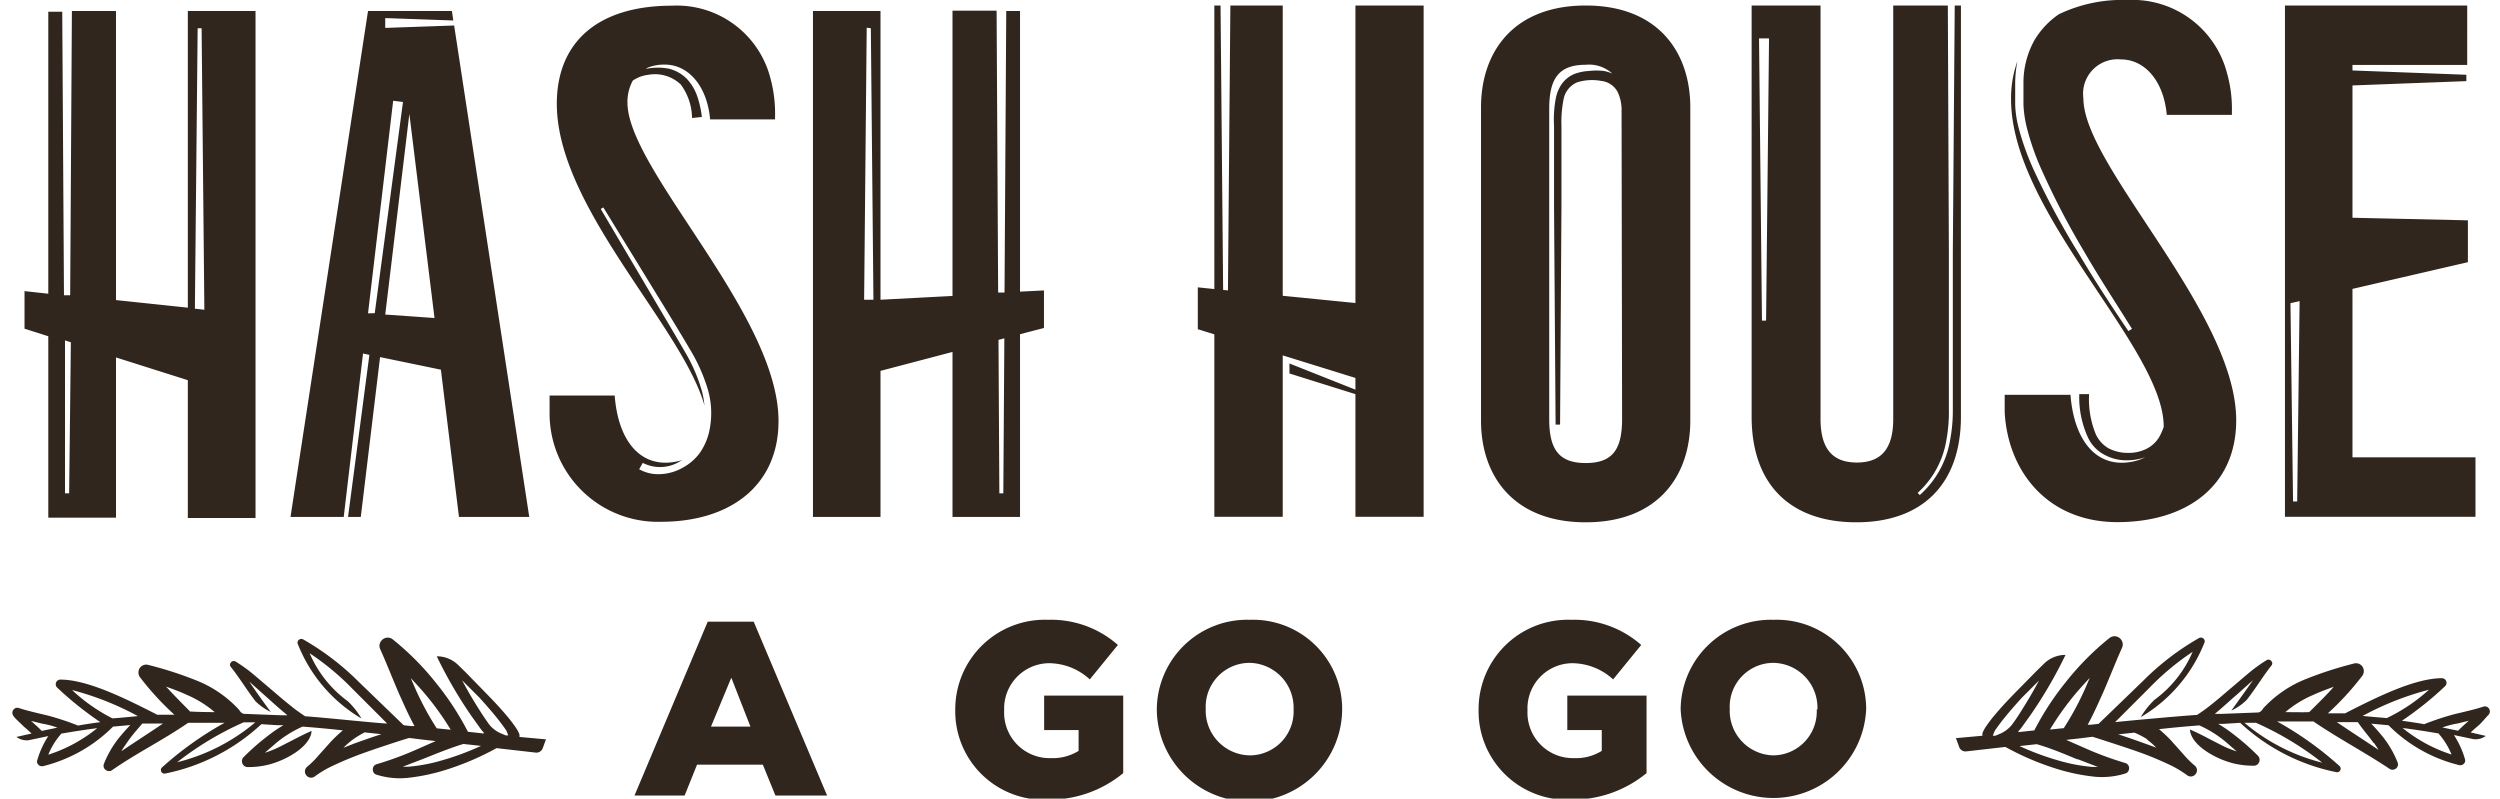 <svg height="178.73" viewBox="0 0 144 46.36" width="559.503" xmlns="http://www.w3.org/2000/svg">
  <path d="M112.8 14.61V23.73a9.36 9.36 0 0 1-.16 1.83 5.47 5.47 0 0 1-1.76 3.18l-.12-.13a5.28 5.28 0 0 0 1.67-3.09 9 9 0 0 0 .14-1.79V14.61L112.51.32h-3.17v24c0 1.7-.67 2.53-2.11 2.53s-2.11-.83-2.11-2.53v-24h-4v23.86c0 4 2.3 6.14 6.08 6.14s6.07-2.17 6.07-6.14V.32h-.36zm-10.84 4h-.24l-.17-16.38h.58zM122.56 3.45c1.37 0 2.48 1.23 2.66 3.22H129v-.19a7.56 7.56 0 0 0-.28-2.22A5.67 5.67 0 0 0 122.95 0a8.52 8.52 0 0 0-4 .83 4.8 4.8 0 0 0-1.41 1.5 5.06 5.06 0 0 0-.64 2.43v1.32a6.82 6.82 0 0 0 .18 1.27 14.86 14.86 0 0 0 .86 2.48 45.84 45.84 0 0 0 2.45 4.72c.89 1.54 1.85 3 2.81 4.54l-.21.13c-1-1.48-2-3-2.88-4.5a45.58 45.58 0 0 1-2.55-4.72 15.37 15.37 0 0 1-.93-2.54 6.31 6.31 0 0 1-.21-1.36V4.75a7 7 0 0 1 .13-1.2 6.36 6.36 0 0 0-.37 2.21c0 6.59 8.79 14.36 8.86 18.94v.09a4.68 4.68 0 0 1-.19.45 1.79 1.79 0 0 1-.8.81 2.33 2.33 0 0 1-1.12.24 2.39 2.39 0 0 1-1.1-.27 1.85 1.85 0 0 1-.73-.81 5.35 5.35 0 0 1-.39-2.33h-.57a5.59 5.59 0 0 0 .52 2.55 2.17 2.17 0 0 0 1 1 2.64 2.64 0 0 0 1.31.29 3.09 3.09 0 0 0 1-.18 2.44 2.44 0 0 1-.53.21c-2.15.56-3.59-1-3.81-3.83h-3.82v1c.18 3.45 2.5 6.39 6.54 6.39s6.9-2.11 6.9-5.91c0-6.27-8.87-14.75-8.87-18.68a2 2 0 0 1 2.18-2.27zM78.12 17.59l-4.22-.42V.32h-3.04l-.14 16.54-.28-.03L70.29.32h-.36v16.46l-.96-.1v2.43l.96.3V30h3.97v-9.37l4.22 1.31v.68l-3.83-1.52v.58l3.83 1.2V30h3.96V.32h-3.96v17.27zM91.49.32c-4.16 0-6.08 2.65-6.08 5.92v18.17c0 3.26 1.92 5.91 6.08 5.91s6.07-2.65 6.07-5.91V6.24c0-3.27-1.92-5.92-6.07-5.92zm2.11 24c0 1.73-.52 2.56-2.11 2.56s-2.12-.83-2.12-2.56v-18c0-1.72.52-2.56 2.12-2.56a2 2 0 0 1 1.54.51 2.3 2.3 0 0 0-.49-.15 3.49 3.49 0 0 0-.85 0 2.85 2.85 0 0 0-.85.17 1.71 1.71 0 0 0-.73.57 2.15 2.15 0 0 0-.35.81 6.49 6.49 0 0 0-.11 1.63v4.73l.09 12.62H90l.08-12.62V7.3a6.79 6.79 0 0 1 .12-1.52 1.34 1.34 0 0 1 .79-1 2.9 2.9 0 0 1 1.41-.08 1.21 1.21 0 0 1 1 .77 2.53 2.53 0 0 1 .17.8.34.34 0 0 1 0 .1zM136 26.55v-9.78l6.7-1.55v-2.43l-6.7-.15V4.96l6.61-.25v-.37L136 4.09v-.32h6.66V.32h-10.58V30h11.06v-3.45zm-3.45 2.56l-.15-11.51.53-.12-.14 11.63zM58.65.64h-.8l-.1 16.34h-.37L57.29.62h-2.56v16.56l-4.18.22V.64h-3.92v29.37h3.92v-8.48l4.18-1.1v9.58h3.92V19.4l1.39-.36v-2.18l-1.39.07zm-8.66 1l.15 15.76h-.54l.15-15.79zm7.69 27h-.23l-.05-8.91.34-.09zM36.17 4.68a2 2 0 0 1 .92-.34 2.17 2.17 0 0 1 1.87.57 3.35 3.35 0 0 1 .65 1.94l.57-.06a5.92 5.92 0 0 0-.25-1.15 2.85 2.85 0 0 0-.62-1.06 2.19 2.19 0 0 0-1.08-.6 3.46 3.46 0 0 0-1.2 0h-.11a2.53 2.53 0 0 1 1.11-.23c1.35 0 2.45 1.21 2.63 3.18h3.77v-.19a7.81 7.81 0 0 0-.27-2.2A5.61 5.61 0 0 0 38.45.33c-4.25 0-6.69 2.06-6.69 5.7 0 6 7.26 12.89 8.57 17.5a5.35 5.35 0 0 0-.14-.8 9.62 9.62 0 0 0-.93-2.2c-.81-1.4-1.65-2.8-2.47-4.2l-2.48-4.2.15-.09L37 16.18c.85 1.39 1.7 2.76 2.53 4.17a10 10 0 0 1 1 2.27 4.92 4.92 0 0 1 .06 2.5 3.57 3.57 0 0 1-.52 1.16 3 3 0 0 1-1 .87 2.84 2.84 0 0 1-1.24.37 2.26 2.26 0 0 1-1.29-.28l.21-.37a2.19 2.19 0 0 0 2.13-.07l.18-.11a1.15 1.15 0 0 1-.17.06c-2.13.55-3.56-1-3.77-3.79h-3.78v1a6.29 6.29 0 0 0 6.47 6.33c4 0 6.82-2.09 6.82-5.85 0-6.2-8.77-14.59-8.77-18.49a2.6 2.6 0 0 1 .31-1.27zM21.8 1.62v-.57l3.95.14-.08-.55H20.8l-4.5 29.37h3.09l1.12-9.49.37.08-1.24 9.41h.74l1.12-9.28 3.53.73 1.05 8.55h4.08L25.8 1.48zm-1 16.57l1.46-12.34.57.07-1.64 12.26zm1 .07l1.4-11.65 1.46 11.85zM10.34 17.86l-4.17-.44V.64H3.61l-.1 16.5h-.36L3.05.68h-.81v16.37L.86 16.9v2.18l1.38.44v10.53h3.93v-9.3l4.17 1.32v8h3.93V.64h-3.93zM3.45 28.64h-.24v-8.88l.34.11zm7.69-27l.16 16.34-.55-.06.16-16.28zM40.52 36.09h2.67l4.26 10.09h-3l-.73-1.79H39.9l-.72 1.79h-2.91zM43 42.18l-1.11-2.84-1.18 2.84zM54.89 41.18a5.2 5.2 0 0 1 5.39-5.2 5.85 5.85 0 0 1 4.05 1.46l-1.63 2a3.52 3.52 0 0 0-2.41-.94 2.63 2.63 0 0 0-2.56 2.74 2.64 2.64 0 0 0 2.72 2.77 2.85 2.85 0 0 0 1.6-.42v-1.21h-2v-2h4.59v4.5a6.73 6.73 0 0 1-4.34 1.54 5.14 5.14 0 0 1-5.41-5.24zM66.59 41.18a5.24 5.24 0 0 1 5.4-5.2 5.18 5.18 0 0 1 5.36 5.17 5.38 5.38 0 0 1-10.76 0zm7.94 0a2.6 2.6 0 0 0-2.57-2.7 2.55 2.55 0 0 0-2.53 2.67 2.6 2.6 0 0 0 2.56 2.7 2.55 2.55 0 0 0 2.54-2.67zM85.27 41.18a5.19 5.19 0 0 1 5.38-5.2 5.86 5.86 0 0 1 4.06 1.46l-1.63 2a3.54 3.54 0 0 0-2.41-.94 2.62 2.62 0 0 0-2.56 2.74 2.64 2.64 0 0 0 2.71 2.77 2.83 2.83 0 0 0 1.6-.42v-1.21h-2v-2h4.6v4.5a6.77 6.77 0 0 1-4.34 1.54 5.14 5.14 0 0 1-5.41-5.24zM97 41.18a5.24 5.24 0 0 1 5.4-5.2 5.19 5.19 0 0 1 5.37 5.17 5.39 5.39 0 0 1-10.77.03zm7.94 0a2.6 2.6 0 0 0-2.57-2.7 2.54 2.54 0 0 0-2.52 2.67 2.59 2.59 0 0 0 2.55 2.7 2.55 2.55 0 0 0 2.5-2.67zM143.92 41.47a.29.29 0 0 0 0-.34.28.28 0 0 0-.32-.11c-.41.14-1.06.29-1.69.44a16.07 16.07 0 0 0-1.75.58c-.43-.08-.86-.14-1.29-.2a19.44 19.44 0 0 0 2.5-2 .27.27 0 0 0-.18-.47c-1.59 0-3.84 1.14-5.33 1.89l-.29.15h-1a16.23 16.23 0 0 0 2-2.18.47.47 0 0 0 .07-.4.45.45 0 0 0-.56-.31 21.55 21.55 0 0 0-2.76.89 6.72 6.72 0 0 0-2.51 1.72s-.12.23-.3.23l-2.08.08h-.42l.26-.22c.34-.29.66-.59 1-.88l.95-.85c-.26.39-1 1.4-1.25 1.76a3.23 3.23 0 0 0 .89-.62c.52-.66.94-1.37 1.44-2a.19.19 0 0 0 0-.24.21.21 0 0 0-.28-.07 9 9 0 0 0-1.09.79l-1 .85c-.33.28-.66.57-1 .84a10.06 10.06 0 0 1-.95.7c-1.09.07-4.33.37-4.76.42l2-2a15.09 15.09 0 0 1 2.5-2.08 6.74 6.74 0 0 1-2.22 2.79 4.63 4.63 0 0 0-.79 1 8.74 8.74 0 0 0 3.69-4.31.21.21 0 0 0 0-.19.23.23 0 0 0-.31-.09 15.21 15.21 0 0 0-3.23 2.47l-2.6 2.51-.43.05h-.2c.34-.62.61-1.24.89-1.86.38-.87.72-1.76 1.1-2.6a.46.46 0 0 0-.06-.49.47.47 0 0 0-.67-.08 15.92 15.92 0 0 0-2.52 2.54 16.46 16.46 0 0 0-1.84 2.82l-.92.1v-.06a1.37 1.37 0 0 0 .16-.18l.13-.18.25-.35c.17-.23.33-.47.49-.71a26 26 0 0 0 1.7-3h-.07a1.76 1.76 0 0 0-1.19.52l-.42.41-1.21 1.23c-.4.41-.79.82-1.16 1.26a7.63 7.63 0 0 0-.54.7 1.84 1.84 0 0 0-.23.42.53.53 0 0 0 0 .15l-1.54.14.19.52a.39.39 0 0 0 .4.25l2.28-.26a16 16 0 0 0 3.17 1.33 11.45 11.45 0 0 0 1.85.38 4.51 4.51 0 0 0 1.95-.17.28.28 0 0 0 .2-.22.31.31 0 0 0-.22-.39 19.18 19.18 0 0 1-2.42-.9l-1-.44.81-.09.72-.09s2.06.65 3 1c.45.17.9.36 1.33.56a6.21 6.21 0 0 1 1.17.68.35.35 0 0 0 .48-.07.35.35 0 0 0-.05-.5 5.29 5.29 0 0 1-.67-.67l-.69-.77a7.57 7.57 0 0 0-.71-.67c.78-.09 1.56-.16 2.34-.22a6.55 6.55 0 0 1 1.5.93l.67.58a5.9 5.9 0 0 1-1-.42c-.66-.33-1-.54-1.71-.85 0 0-.07.76 1.39 1.53a5.23 5.23 0 0 0 1.11.43 4.92 4.92 0 0 0 1.2.14.31.31 0 0 0 .24-.1.34.34 0 0 0 0-.48 13.7 13.7 0 0 0-1.52-1.32 7.25 7.25 0 0 0-.79-.53h.33l.95-.06a11.56 11.56 0 0 0 5.61 2.87.21.21 0 0 0 .17-.35 19.58 19.58 0 0 0-3.64-2.6h2.11c1.47 1 3 1.8 4.45 2.77a.31.31 0 0 0 .28 0 .3.3 0 0 0 .16-.39 5.84 5.84 0 0 0-.86-1.49c-.22-.27-.44-.52-.67-.76l1 .09a8.69 8.69 0 0 0 4.12 2.32h.06a.27.27 0 0 0 .2-.09.25.25 0 0 0 .06-.26 5.19 5.19 0 0 0-.64-1.4l1.14.24a1 1 0 0 0 .71-.19l-.88-.2c.14-.13.29-.27.45-.4s.41-.44.61-.65zM120 40.18c.25-.29.5-.56.75-.83l-.22.51a16.68 16.68 0 0 1-1.29 2.41l-.8.08a16.55 16.55 0 0 1 1.56-2.17zm-4.78 2.27c.14-.22.31-.44.48-.66.35-.44.72-.86 1.1-1.28l1-1c-.22.41-.45.82-.7 1.23s-.61 1-.9 1.37a1.82 1.82 0 0 1-.58.45l-.35.15h-.15zm4.85 1.63l1.15.44h-.32a9.74 9.74 0 0 1-1.75-.31 16 16 0 0 1-2.48-.9l1-.11c.77.22 1.56.55 2.33.87zm4-1.15a4.66 4.66 0 0 1 .54.47l-.61-.22c-.53-.19-1.06-.38-1.6-.55l.94-.1a4.88 4.88 0 0 1 .75.39zm14-1.24s-1-.08-1.48-.13a16.94 16.94 0 0 1 3.85-1.52 10.15 10.15 0 0 1-2.44 1.64zm-3.8 2.59a11.22 11.22 0 0 1-4.54-2.32h.67a18.06 18.06 0 0 1 3.84 2.31zm-2.18-2.93a6.3 6.3 0 0 1 1.61-1c.39-.18.79-.33 1.21-.48-.41.49-1.39 1.43-1.41 1.46s-.98.01-1.44.01zm5.16 1.78c.09.13.18.26.26.4-.81-.55-1.63-1.07-2.42-1.61h1.22c.3.44.63.81.91 1.2zm3.76-.53a4.21 4.21 0 0 1 .74 1.2 8.69 8.69 0 0 1-2.84-1.54c.7.09 1.4.2 2.1.32zm.21-.37a4.84 4.84 0 0 1 .88-.23l.65-.16c-.22.2-.45.4-.62.58zM.82 42.18c.16.13.31.27.45.4l-.88.2a1 1 0 0 0 .71.19l1.14-.24a5.19 5.19 0 0 0-.64 1.4.25.25 0 0 0 .06.26.27.27 0 0 0 .2.09h.06A8.69 8.69 0 0 0 6 42.18l1-.09c-.23.24-.45.49-.67.76a5.84 5.84 0 0 0-.86 1.49.3.3 0 0 0 .16.39.31.31 0 0 0 .28 0c1.43-1 3-1.77 4.45-2.77h2.11a19.58 19.58 0 0 0-3.64 2.6.21.21 0 0 0 .17.35 11.56 11.56 0 0 0 5.61-2.87l.95.06h.33a7.25 7.25 0 0 0-.79.53 13.7 13.7 0 0 0-1.52 1.32.34.34 0 0 0 0 .48.31.31 0 0 0 .24.1 4.92 4.92 0 0 0 1.2-.14 5.23 5.23 0 0 0 1.11-.43c1.46-.77 1.39-1.53 1.39-1.53-.69.31-1.05.52-1.71.85a5.9 5.9 0 0 1-1 .42l.67-.58a6.55 6.55 0 0 1 1.52-.94c.78.06 1.56.13 2.34.22a7.57 7.57 0 0 0-.71.67l-.69.77a5.29 5.29 0 0 1-.67.67.35.35 0 0 0-.05.5.35.35 0 0 0 .48.07 6.21 6.21 0 0 1 1.17-.68c.43-.2.88-.39 1.33-.56.9-.34 2.93-1 3-1l.72.09.81.09-1 .44a19.18 19.18 0 0 1-2.42.9.31.31 0 0 0-.22.39.28.28 0 0 0 .2.22 4.51 4.51 0 0 0 1.95.17 11.45 11.45 0 0 0 1.85-.38 16 16 0 0 0 3.17-1.33l2.28.26a.39.39 0 0 0 .4-.25l.19-.52-1.54-.14a.53.53 0 0 0 0-.15 1.84 1.84 0 0 0-.23-.42 7.63 7.63 0 0 0-.54-.7c-.37-.44-.76-.85-1.16-1.26l-1.19-1.22-.42-.41a1.76 1.76 0 0 0-1.19-.52h-.07a26 26 0 0 0 1.7 3c.16.24.32.48.49.71l.25.35.13.18a1.37 1.37 0 0 0 .16.18v.06l-.92-.1a16.46 16.46 0 0 0-1.84-2.82 15.92 15.92 0 0 0-2.52-2.54.47.47 0 0 0-.67.08.46.46 0 0 0-.06.49c.38.84.72 1.73 1.1 2.6.28.62.55 1.24.89 1.86h-.2l-.43-.05-2.6-2.51a15.21 15.21 0 0 0-3.23-2.47.23.23 0 0 0-.31.09.21.21 0 0 0 0 .19 8.74 8.74 0 0 0 3.69 4.31 4.63 4.63 0 0 0-.79-1 6.74 6.74 0 0 1-2.22-2.79 15.09 15.09 0 0 1 2.5 2.08l2 2c-.43 0-3.67-.35-4.76-.42a10.06 10.06 0 0 1-.95-.7c-.34-.27-.67-.56-1-.84l-1-.85a9 9 0 0 0-1.09-.79.21.21 0 0 0-.28.07.19.19 0 0 0 0 .24c.5.62.92 1.33 1.44 2a3.23 3.23 0 0 0 .89.62c-.28-.36-1-1.37-1.25-1.76l.95.85c.33.29.65.59 1 .88l.26.22h-.42l-2.08-.08c-.18 0-.3-.23-.3-.23a6.72 6.72 0 0 0-2.51-1.72 21.55 21.55 0 0 0-2.76-.89.45.45 0 0 0-.56.31.47.47 0 0 0 .07.4 16.23 16.23 0 0 0 2 2.18h-1l-.29-.15c-1.49-.75-3.74-1.89-5.33-1.89a.27.27 0 0 0-.18.47 19.44 19.44 0 0 0 2.5 2c-.43.06-.86.12-1.29.2a16.07 16.07 0 0 0-1.75-.58c-.63-.15-1.28-.3-1.69-.44a.28.28 0 0 0-.32.11.29.29 0 0 0 0 .34c.07.13.35.37.61.63zm24.77.18l-.8-.08a16.68 16.68 0 0 1-1.29-2.41l-.22-.51c.25.27.5.54.75.83a16.55 16.55 0 0 1 1.56 2.15zm3.35.33h-.15l-.35-.15a1.82 1.82 0 0 1-.58-.45c-.29-.39-.62-.91-.9-1.37s-.48-.82-.7-1.23l1 1c.38.42.75.84 1.1 1.28.17.22.34.44.48.66zm-2.58.5l1 .11a16 16 0 0 1-2.48.9 9.74 9.74 0 0 1-1.75.31h-.32l1.15-.44c.81-.32 1.6-.65 2.4-.89zm-5.72-.67l.94.1c-.54.17-1.07.36-1.6.55l-.61.24a4.66 4.66 0 0 1 .54-.47 4.88 4.88 0 0 1 .73-.44zM3.59 40.05a16.94 16.94 0 0 1 3.85 1.52c-.48.05-1.47.14-1.48.13a10.15 10.15 0 0 1-2.37-1.67zm10 1.88h.67a11.22 11.22 0 0 1-4.54 2.32 18.06 18.06 0 0 1 3.91-2.34zm-3.1-.61s-1-1-1.41-1.46c.42.15.82.3 1.21.48a6.3 6.3 0 0 1 1.61 1c-.42 0-1.36-.02-1.37-.04zM7.68 42H8.9c-.79.54-1.61 1.06-2.42 1.61.08-.14.17-.27.26-.4.32-.48.65-.85.98-1.23zm-4.7.59c.7-.12 1.4-.23 2.1-.32a8.69 8.69 0 0 1-2.84 1.54 4.21 4.21 0 0 1 .74-1.2zm-1.12-.16c-.17-.18-.4-.38-.62-.58l.65.16a4.84 4.84 0 0 1 .88.23z" fill="#30261d"/>
</svg>